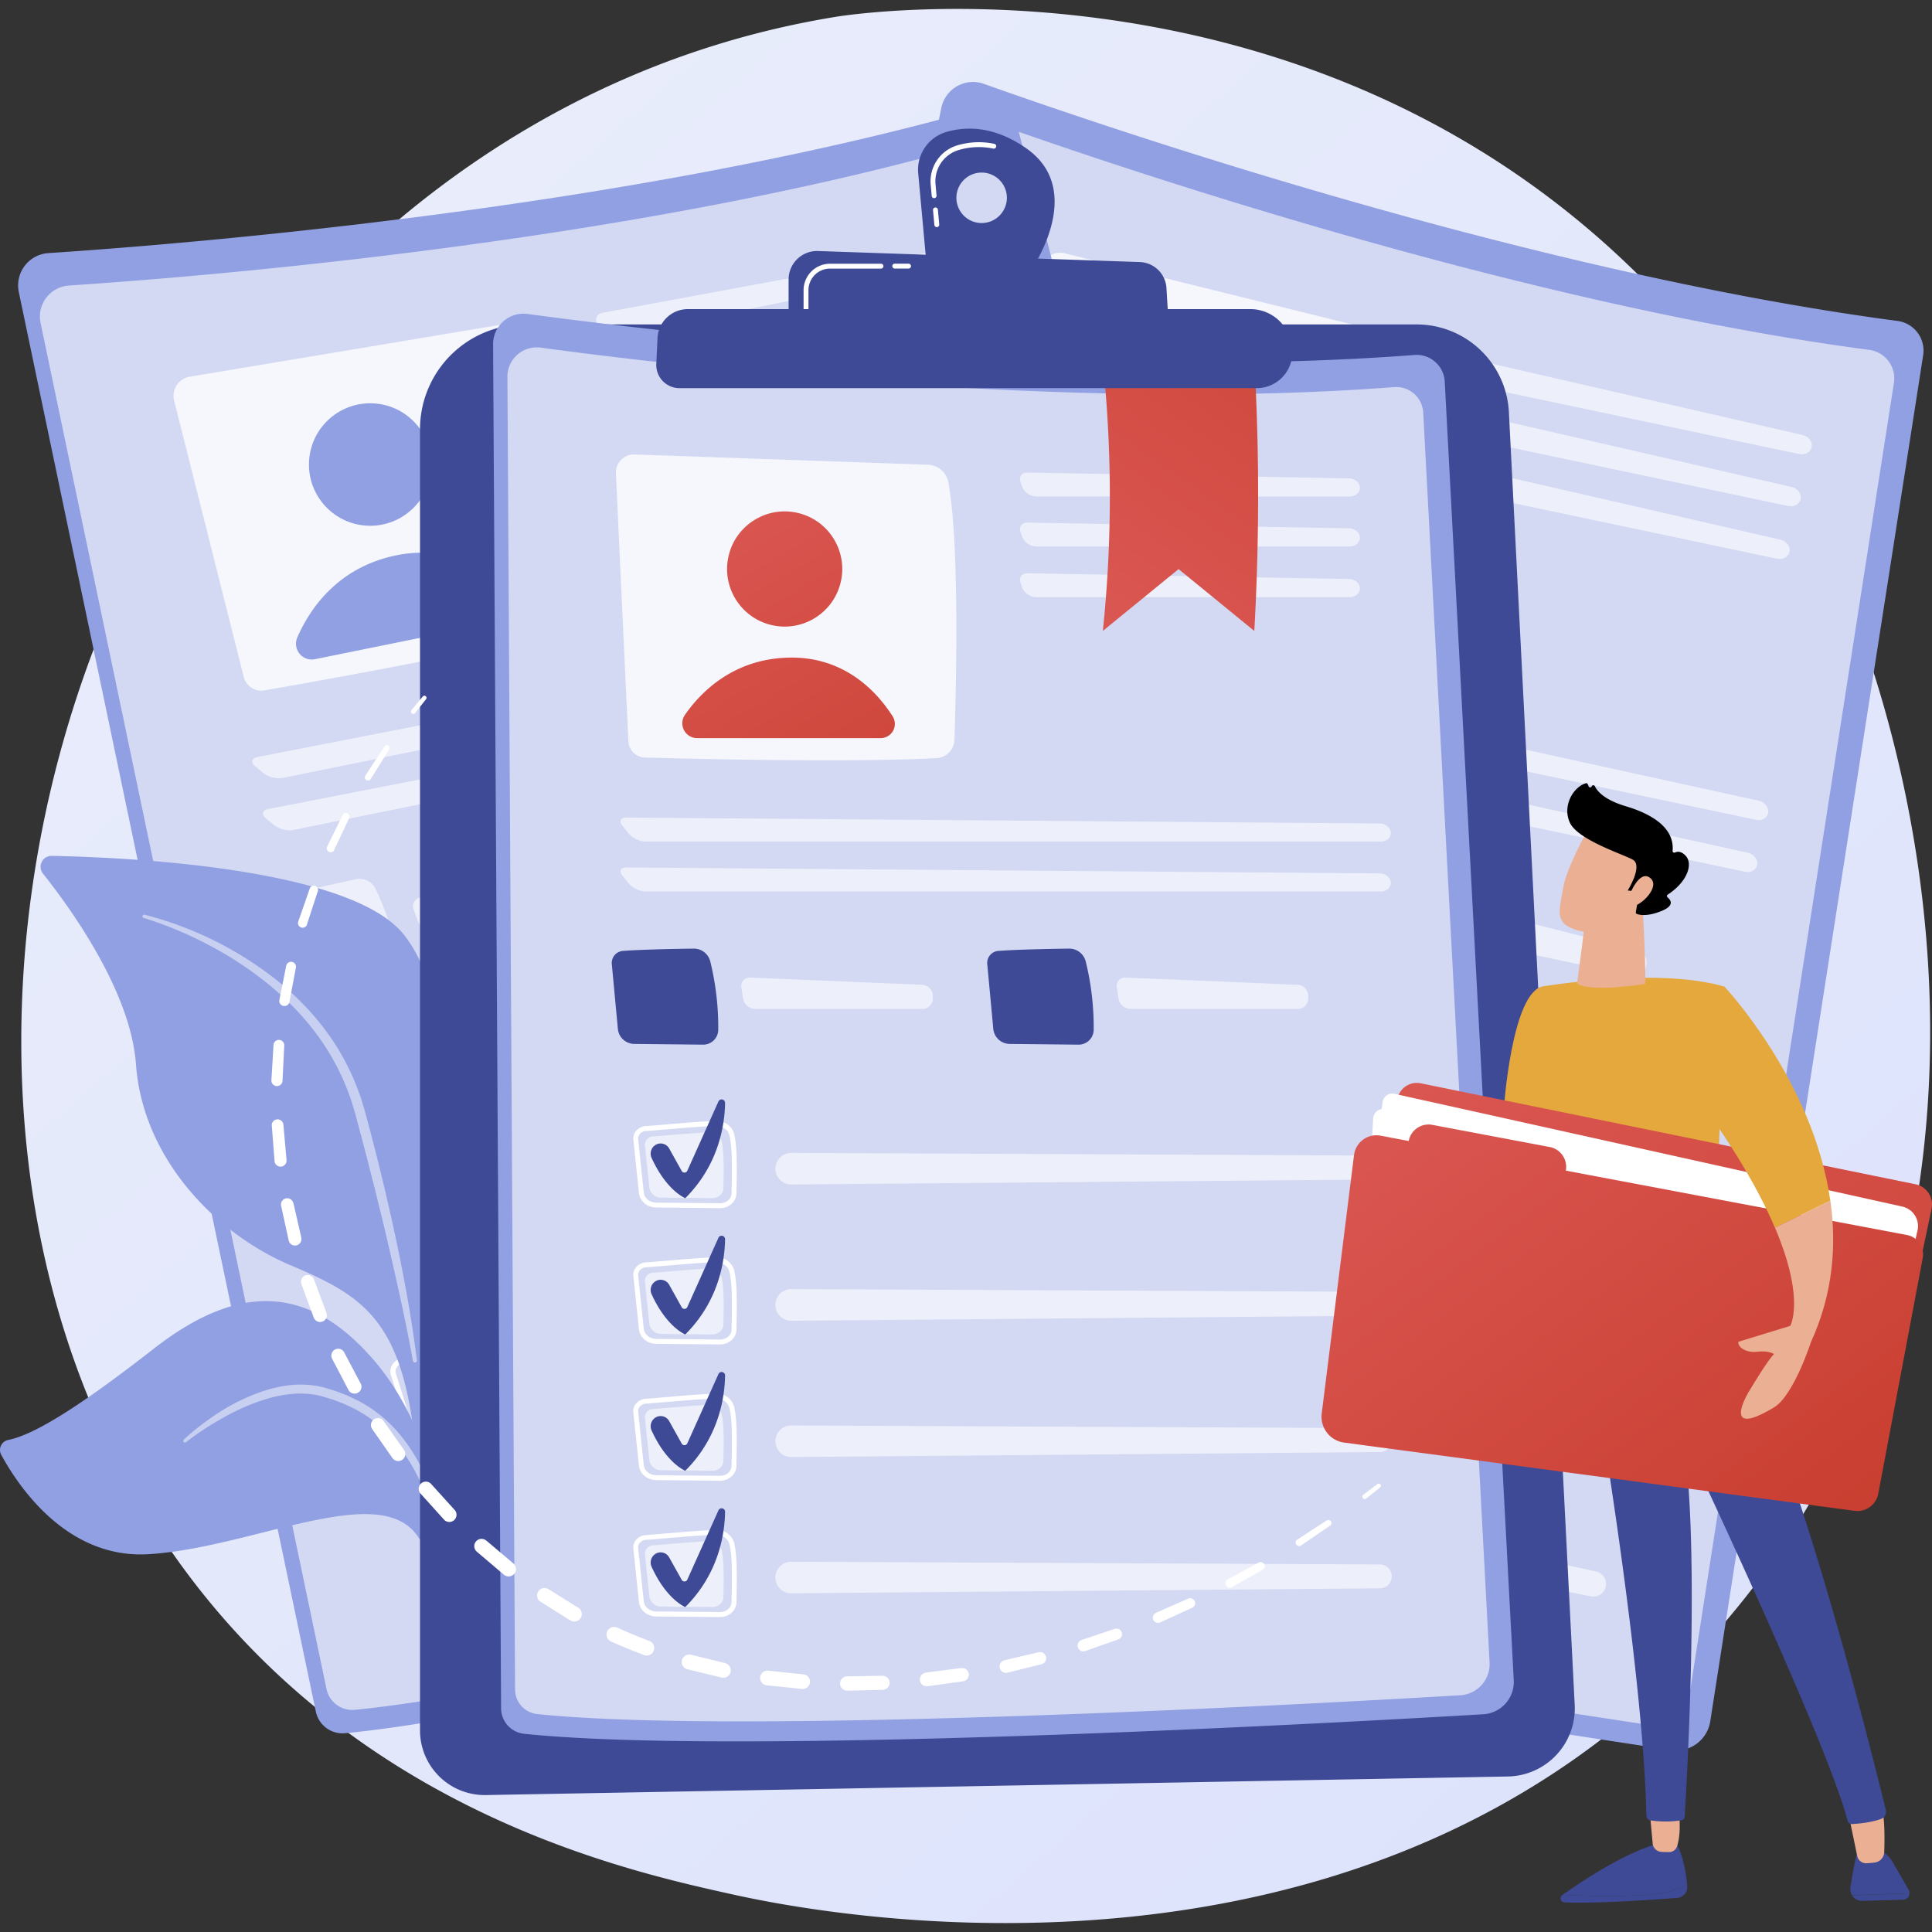 <?xml version="1.0" encoding="UTF-8"?>
<svg xmlns="http://www.w3.org/2000/svg" xmlns:xlink="http://www.w3.org/1999/xlink" viewBox="0 0 1000 1000">
  <rect x="0" y="0" width="1000" height="1000" fill="#333333" stroke="none"/>
  <defs>
    <style>.cls-1{fill:url(#linear-gradient);}.cls-2{fill:#91a0e2;}.cls-14,.cls-3,.cls-4,.cls-8{fill:#fff;}.cls-3,.cls-7{opacity:0.6;}.cls-4{opacity:0.78;}.cls-5{fill:url(#linear-gradient-2);}.cls-6{fill:url(#linear-gradient-3);}.cls-9{fill:url(#linear-gradient-4);}.cls-10{fill:url(#linear-gradient-5);}.cls-11{fill:url(#linear-gradient-6);}.cls-12{fill:url(#linear-gradient-7);}.cls-13{fill:url(#linear-gradient-8);}.cls-14{opacity:0.5;}.cls-15{fill:#3e4a95;}.cls-16{fill:url(#linear-gradient-9);}.cls-17{fill:url(#linear-gradient-10);}.cls-18{fill:url(#linear-gradient-11);}.cls-19{fill:url(#linear-gradient-12);}.cls-20{fill:url(#linear-gradient-13);}.cls-21{fill:url(#linear-gradient-14);}.cls-22{fill:url(#linear-gradient-15);}.cls-23{fill:url(#linear-gradient-16);}.cls-24{fill:url(#linear-gradient-17);}.cls-25{fill:url(#linear-gradient-18);}.cls-26{fill:url(#linear-gradient-19);}.cls-27{fill:url(#linear-gradient-20);}.cls-28{fill:url(#linear-gradient-21);}.cls-29{fill:url(#linear-gradient-22);}.cls-30{fill:url(#linear-gradient-23);}.cls-31{fill:url(#linear-gradient-24);}.cls-32{fill:#ebaf93;}.cls-33{fill:url(#linear-gradient-25);}.cls-34{fill:url(#linear-gradient-26);}.cls-35{fill:#e4a83c;}.cls-36{fill:url(#linear-gradient-27);}.cls-37{fill:url(#linear-gradient-28);}.cls-38{fill:url(#linear-gradient-29);}</style>
    <linearGradient id="linear-gradient" x1="1001.6" y1="1081.23" x2="104.84" y2="59.62" gradientUnits="userSpaceOnUse">
      <stop offset="0" stop-color="#dbe1fc"></stop>
      <stop offset="1" stop-color="#e9edfb"></stop>
    </linearGradient>
    <linearGradient id="linear-gradient-2" x1="1230.32" y1="-230.75" x2="991.17" y2="125.3" gradientTransform="translate(254.57 -938.76) rotate(80.72)" gradientUnits="userSpaceOnUse">
      <stop offset="0" stop-color="#faf453"></stop>
      <stop offset="1" stop-color="#3e4a95"></stop>
    </linearGradient>
    <linearGradient id="linear-gradient-3" x1="1271.16" y1="-203.31" x2="1032.01" y2="152.72" gradientTransform="matrix(0.98, 0.21, -0.21, 0.98, -583.9, 134.52)" xlink:href="#linear-gradient-2"></linearGradient>
    <linearGradient id="linear-gradient-4" x1="1224.1" y1="-2.46" x2="1045.41" y2="302.53" gradientTransform="matrix(0.98, 0.21, -0.21, 0.98, -583.9, 134.52)" gradientUnits="userSpaceOnUse">
      <stop offset="0" stop-color="#3e4a95"></stop>
      <stop offset="1" stop-color="#3e4a95"></stop>
    </linearGradient>
    <linearGradient id="linear-gradient-5" x1="1256.82" y1="16.71" x2="1078.12" y2="321.7" xlink:href="#linear-gradient-4"></linearGradient>
    <linearGradient id="linear-gradient-6" x1="1284.32" y1="91.89" x2="1049.2" y2="419.72" xlink:href="#linear-gradient-4"></linearGradient>
    <linearGradient id="linear-gradient-7" x1="1322.24" y1="55.04" x2="1143.55" y2="360.03" xlink:href="#linear-gradient-4"></linearGradient>
    <linearGradient id="linear-gradient-8" x1="-293.55" y1="687.34" x2="-472.24" y2="992.32" gradientTransform="translate(515.45 -292.74) rotate(-11.48)" xlink:href="#linear-gradient-4"></linearGradient>
    <linearGradient id="linear-gradient-9" x1="364.63" y1="222.28" x2="506.13" y2="468.5" gradientTransform="translate(599.48 -168.42) rotate(76.72)" gradientUnits="userSpaceOnUse">
      <stop offset="0" stop-color="#dd5a57"></stop>
      <stop offset="1" stop-color="#c83e2f"></stop>
    </linearGradient>
    <linearGradient id="linear-gradient-10" x1="331.57" y1="241.28" x2="473.08" y2="487.5" gradientTransform="matrix(1, 0, 0, 1, 0, 0)" xlink:href="#linear-gradient-9"></linearGradient>
    <linearGradient id="linear-gradient-11" x1="267.17" y1="454.43" x2="711.5" y2="809.62" gradientTransform="matrix(1, 0, 0, 1, 0, 0)" xlink:href="#linear-gradient-4"></linearGradient>
    <linearGradient id="linear-gradient-12" x1="342.93" y1="359.66" x2="787.27" y2="714.84" gradientTransform="matrix(1, 0, 0, 1, 0, 0)" xlink:href="#linear-gradient-4"></linearGradient>
    <linearGradient id="linear-gradient-13" x1="436.01" y1="456.09" x2="267.94" y2="742.96" gradientTransform="matrix(1, 0, 0, 1, 0, 0)" xlink:href="#linear-gradient-4"></linearGradient>
    <linearGradient id="linear-gradient-14" x1="466.78" y1="474.12" x2="298.71" y2="760.98" gradientTransform="matrix(1, 0, 0, 1, 0, 0)" xlink:href="#linear-gradient-4"></linearGradient>
    <linearGradient id="linear-gradient-15" x1="492.66" y1="544.83" x2="271.5" y2="853.18" gradientTransform="matrix(1, 0, 0, 1, 0, 0)" xlink:href="#linear-gradient-4"></linearGradient>
    <linearGradient id="linear-gradient-16" x1="528.32" y1="510.17" x2="360.25" y2="797.04" gradientTransform="matrix(1, 0, 0, 1, 0, 0)" xlink:href="#linear-gradient-4"></linearGradient>
    <linearGradient id="linear-gradient-17" x1="582.59" y1="7.79" x2="370.28" y2="287.07" gradientTransform="matrix(1, 0, 0, 1, 0, 0)" xlink:href="#linear-gradient-4"></linearGradient>
    <linearGradient id="linear-gradient-18" x1="605.88" y1="25.49" x2="393.57" y2="304.78" gradientTransform="matrix(1, 0, 0, 1, 0, 0)" xlink:href="#linear-gradient-4"></linearGradient>
    <linearGradient id="linear-gradient-19" x1="546.69" y1="349.52" x2="732.22" y2="84.65" gradientTransform="matrix(1, 0, 0, 1, 0, 0)" xlink:href="#linear-gradient-9"></linearGradient>
    <linearGradient id="linear-gradient-20" x1="579.12" y1="42.58" x2="432.53" y2="311.75" gradientTransform="matrix(1, 0, 0, 1, 0, 0)" xlink:href="#linear-gradient-4"></linearGradient>
    <linearGradient id="linear-gradient-21" x1="808.8" y1="967.78" x2="873.1" y2="967.78" gradientTransform="matrix(1, 0, 0, 1, 0, 0)" xlink:href="#linear-gradient-4"></linearGradient>
    <linearGradient id="linear-gradient-22" x1="807.8" y1="979.56" x2="873.31" y2="979.56" gradientTransform="matrix(1, 0, 0, 1, 0, 0)" xlink:href="#linear-gradient-4"></linearGradient>
    <linearGradient id="linear-gradient-23" x1="957.71" y1="967.95" x2="988.38" y2="967.95" gradientTransform="matrix(1, 0, 0, 1, 0, 0)" xlink:href="#linear-gradient-4"></linearGradient>
    <linearGradient id="linear-gradient-24" x1="958.61" y1="981.89" x2="988.38" y2="981.89" gradientTransform="matrix(1, 0, 0, 1, 0, 0)" xlink:href="#linear-gradient-4"></linearGradient>
    <linearGradient id="linear-gradient-25" x1="823.84" y1="819.8" x2="976.14" y2="819.8" gradientTransform="matrix(1, 0, 0, 1, 0, 0)" xlink:href="#linear-gradient-4"></linearGradient>
    <linearGradient id="linear-gradient-26" x1="-646.35" y1="690.48" x2="-714.24" y2="778.26" gradientTransform="matrix(-1, 0, 0, 1, 182.38, 0)" xlink:href="#linear-gradient-4"></linearGradient>
    <linearGradient id="linear-gradient-27" x1="3049.7" y1="2453.49" x2="2708.43" y2="2901.52" gradientTransform="translate(-2247.75 2995.14) rotate(-79.31)" xlink:href="#linear-gradient-9"></linearGradient>
    <linearGradient id="linear-gradient-28" x1="706.94" y1="514.1" x2="935.24" y2="819.75" gradientTransform="matrix(1, 0, 0, 1, 0, 0)" xlink:href="#linear-gradient-9"></linearGradient>
    <linearGradient id="linear-gradient-29" x1="706.95" y1="514.09" x2="935.25" y2="819.74" gradientTransform="matrix(1, 0, 0, 1, 0, 0)" xlink:href="#linear-gradient-9"></linearGradient>
  </defs>
  <g id="Table">
    <path class="cls-1" d="M878.57,855.48c-180.6,190.59-458,134.21-499,125.15C327.88,969.21,205,942.05,113.25,834.83-27.18,670.66-13,414.1,95.45,241.12,127,190.79,233.2,41.22,432.63,8.7c11.65-1.9,219.9-32.44,387.45,108.15a458.67,458.67,0,0,1,91,103.27C1010.24,375.17,1057.15,667,878.57,855.48Z"></path>
    <path class="cls-2" d="M487.23,55.83a16.76,16.76,0,0,1,22-12.44C573,66.1,792.67,141.13,982.11,166.11a15.49,15.49,0,0,1,13.32,17.74L885.22,891A17.84,17.84,0,0,1,865,905.85c-79.38-11.89-406.07-62-518.71-98.34a14.14,14.14,0,0,1-9.49-16.29Z"></path>
    <path class="cls-3" d="M491.26,75a16.13,16.13,0,0,1,21.22-12c61.3,21.85,272.72,94.05,455,118.09a14.92,14.92,0,0,1,12.81,17.08L874.26,878.65A17.15,17.15,0,0,1,854.76,893c-76.4-11.44-390.78-59.67-499.18-94.64a13.58,13.58,0,0,1-9.13-15.67Z"></path>
    <path class="cls-4" d="M551,131.1a10,10,0,0,0-12.23,8.07L515,284.85a9.37,9.37,0,0,0,7.05,10.63c26.56,6.38,109.39,26,156.92,33.42A10.47,10.47,0,0,0,690.8,321c6.6-26.86,25.16-105.2,25.93-139.42a11.81,11.81,0,0,0-9-11.71Z"></path>
    <circle class="cls-5" cx="618.75" cy="209.9" r="31.7" transform="translate(199.49 711.03) rotate(-68.82)"></circle>
    <path class="cls-6" d="M552.45,291l98.8,20.82a7.81,7.81,0,0,0,8.91-10.43c-5.62-14.91-19.11-37.9-49.71-43.44-29.48-5.34-50.53,8.43-61.9,19.09A8.17,8.17,0,0,0,552.45,291Z"></path>
    <g class="cls-7">
      <path class="cls-8" d="M931.21,235c3.09.65,6-1,6.5-3.68s-1.64-5.45-4.72-6.16L760.46,185.58c-3.09-.71-5.27,1.28-4.86,4.41l.34,2.53a8.72,8.72,0,0,0,6.37,6.89Z"></path>
    </g>
    <g class="cls-7">
      <path class="cls-8" d="M754.79,212.47c-3.08-.7-5.27,1.28-4.86,4.42l.34,2.53a8.71,8.71,0,0,0,6.37,6.88l168.9,35.6c3.09.65,6-1,6.5-3.69s-1.64-5.44-4.72-6.15Z"></path>
    </g>
    <g class="cls-7">
      <path class="cls-8" d="M749,239.76c-3.08-.71-5.27,1.28-4.86,4.41l.34,2.53a8.71,8.71,0,0,0,6.37,6.89l168.9,35.59c3.09.66,6-1,6.5-3.68s-1.64-5.45-4.72-6.15Z"></path>
    </g>
    <g class="cls-7">
      <path class="cls-8" d="M908.88,424.32c3.09.65,5.94-1,6.32-3.72s-1.82-5.46-4.91-6.14l-405-88.71c-3.08-.67-4.45,1.09-3,3.91l2.43,4.87a13.55,13.55,0,0,0,8.21,6.32Z"></path>
    </g>
    <g class="cls-7">
      <path class="cls-8" d="M499.58,352.65c-3.09-.68-4.46,1.08-3,3.91l2.43,4.86a13.53,13.53,0,0,0,8.21,6.33l396,83.46c3.09.66,5.94-1,6.32-3.72s-1.82-5.46-4.91-6.13Z"></path>
    </g>
    <path class="cls-3" d="M488.28,397.17c9.91,1.31,28.25,4.81,38.34,6.79a9.32,9.32,0,0,1,7.53,8.87,151.9,151.9,0,0,1-3.48,37.72,8.28,8.28,0,0,1-9.84,6.2l-37-8.22a9.1,9.1,0,0,1-7.07-9.93l4.09-35.6A6.63,6.63,0,0,1,488.28,397.17Z"></path>
    <g class="cls-7">
      <path class="cls-8" d="M553.88,426a4.58,4.58,0,0,0-5.91,4.32l-.36,6.17a6.93,6.93,0,0,0,5.29,6.93l90.12,19a5.69,5.69,0,0,0,6.75-4.45l.3-1.53a6.16,6.16,0,0,0-4.46-7.06Z"></path>
    </g>
    <path class="cls-3" d="M690.44,439.78c9.91,1.31,28.25,4.81,38.34,6.79a9.32,9.32,0,0,1,7.53,8.86,151.87,151.87,0,0,1-3.48,37.72,8.28,8.28,0,0,1-9.84,6.21l-37-8.22a9.11,9.11,0,0,1-7.07-9.94L683,445.61A6.63,6.63,0,0,1,690.44,439.78Z"></path>
    <g class="cls-7">
      <path class="cls-8" d="M756,468.57a4.58,4.58,0,0,0-5.91,4.32l-.36,6.18a6.92,6.92,0,0,0,5.29,6.92l90.12,19a5.7,5.7,0,0,0,6.75-4.46l.3-1.52a6.15,6.15,0,0,0-4.46-7.06Z"></path>
    </g>
    <path class="cls-8" d="M511.45,546.71l-.1,0-34.17-7.55c-4.88-1.07-8.21-5.29-7.74-9.8l3-29.37a6.38,6.38,0,0,1,2.47-4.38,7.62,7.62,0,0,1,5.78-1.48h0c2.93.41,7.06.92,11.44,1.46,9.22,1.13,20.69,2.55,27.05,3.81,4.61.94,7.94,4.49,8.18,8.73.39,7-2.4,19.42-5.54,32.65C520.84,545.05,516.18,547.71,511.45,546.71Zm-31.09-49.94a5,5,0,0,0-3.76.93,3.71,3.71,0,0,0-1.44,2.55l-3.05,29.36c-.33,3.16,2.1,6.13,5.65,6.91l34.17,7.55H512c3.32.7,6.56-1.06,7.25-4,3.09-13,5.84-25.26,5.46-31.87-.16-3-2.67-5.53-6-6.25-6.26-1.23-17.68-2.64-26.86-3.78-4.39-.54-8.53-1.05-11.48-1.46Z"></path>
    <path class="cls-3" d="M483.42,500.51c7.29,1,23.26,2.73,30.7,4.2a6.78,6.78,0,0,1,5.67,6c.31,5.6-2.1,16.1-4.4,25.79-.69,2.9-3.86,4.66-7.12,3.94l-27.31-6c-3.36-.74-5.67-3.63-5.35-6.68L478,504.24A4.55,4.55,0,0,1,483.42,500.51Z"></path>
    <g class="cls-7">
      <path class="cls-8" d="M545.54,534a8.69,8.69,0,0,0,7,8.08l317.39,64.07a6.57,6.57,0,0,0,2.69-12.86L556.05,525A8.7,8.7,0,0,0,545.54,534Z"></path>
    </g>
    <path class="cls-9" d="M483.92,505.32h0a5.38,5.38,0,0,1,6.84,3.5l4.2,13.53a1.73,1.73,0,0,0,3,.51l24.61-33.77a1.91,1.91,0,0,1,3.41,1.56c-2.58,11.38-10.17,32.42-32.23,46.73,0,0-9.22-6-13.56-25.49A5.63,5.63,0,0,1,483.92,505.32Z"></path>
    <path class="cls-8" d="M496,620.1l-.09,0-34.18-7.55c-4.88-1.08-8.21-5.29-7.74-9.81l3-29.36a6.33,6.33,0,0,1,2.46-4.38,7.68,7.68,0,0,1,5.78-1.49h0c2.93.42,7.07.93,11.44,1.47,9.22,1.13,20.7,2.55,27.06,3.81l.13,0a9.76,9.76,0,0,1,8,8.7c.39,7-2.39,19.43-5.54,32.65C505.37,618.44,500.71,621.1,496,620.1Zm-31.09-49.94a4.92,4.92,0,0,0-3.75.93,3.72,3.72,0,0,0-1.45,2.55L456.64,603c-.32,3.15,2.11,6.12,5.65,6.91l34.18,7.54.07,0c3.31.7,6.55-1.06,7.24-4,3.09-13,5.84-25.26,5.47-31.88-.17-3-2.7-5.59-6-6.24-6.26-1.24-17.68-2.64-26.85-3.78-4.39-.54-8.54-1-11.49-1.46Z"></path>
    <path class="cls-3" d="M468,573.9c7.3,1,23.27,2.73,30.7,4.2a6.77,6.77,0,0,1,5.67,6c.31,5.59-2.1,16.1-4.4,25.78-.69,2.9-3.86,4.67-7.12,3.95l-27.31-6c-3.35-.74-5.66-3.63-5.35-6.68l2.43-23.47A4.54,4.54,0,0,1,468,573.9Z"></path>
    <g class="cls-7">
      <path class="cls-8" d="M530.08,607.36a8.68,8.68,0,0,0,7,8.08l317.39,64.07a6.57,6.57,0,0,0,2.68-12.86L540.59,598.43A8.69,8.69,0,0,0,530.08,607.36Z"></path>
    </g>
    <path class="cls-10" d="M468.46,578.71h0a5.36,5.36,0,0,1,6.83,3.5l4.2,13.53a1.73,1.73,0,0,0,3,.51l24.62-33.77a1.91,1.91,0,0,1,3.4,1.56c-2.57,11.37-10.17,32.42-32.22,46.73,0,0-9.22-6-13.57-25.49A5.63,5.63,0,0,1,468.46,578.71Z"></path>
    <path class="cls-8" d="M480.51,693.49l-.09,0-34.17-7.55c-4.89-1.08-8.21-5.29-7.75-9.81l3.05-29.36a6.41,6.41,0,0,1,2.46-4.39,7.73,7.73,0,0,1,5.79-1.48h0c2.92.41,7.06.92,11.44,1.46,9.22,1.14,20.69,2.56,27.05,3.82l.14,0a9.75,9.75,0,0,1,8,8.7c.4,7-2.39,19.42-5.53,32.65C489.91,691.83,485.25,694.48,480.51,693.49Zm-31.09-50a5,5,0,0,0-3.75.94,3.7,3.7,0,0,0-1.45,2.55l-3,29.36c-.33,3.16,2.1,6.13,5.65,6.91L481,690.84l.07,0c3.32.7,6.56-1.06,7.24-4,3.1-13,5.84-25.27,5.47-31.88a7.17,7.17,0,0,0-6-6.24c-6.27-1.24-17.69-2.65-26.86-3.78-4.39-.54-8.54-1-11.49-1.47Z"></path>
    <path class="cls-3" d="M452.48,647.29c7.3,1,23.27,2.73,30.7,4.2a6.77,6.77,0,0,1,5.67,6c.32,5.59-2.1,16.1-4.4,25.78-.68,2.9-3.85,4.67-7.12,4l-27.3-6c-3.36-.75-5.67-3.63-5.36-6.68L447.11,651A4.53,4.53,0,0,1,452.48,647.29Z"></path>
    <g class="cls-7">
      <path class="cls-8" d="M514.61,680.75a8.69,8.69,0,0,0,7,8.08L839,752.9A6.57,6.57,0,0,0,841.64,740L525.12,671.82A8.68,8.68,0,0,0,514.61,680.75Z"></path>
    </g>
    <path class="cls-11" d="M453,652.1h0a5.36,5.36,0,0,1,6.83,3.5L464,669.13a1.72,1.72,0,0,0,3,.5l24.61-33.76a1.91,1.91,0,0,1,3.4,1.56c-2.57,11.37-10.17,32.42-32.22,46.73,0,0-9.22-6-13.57-25.49A5.63,5.63,0,0,1,453,652.1Z"></path>
    <path class="cls-8" d="M465.05,766.88l-.1,0-34.17-7.55c-4.88-1.08-8.21-5.29-7.74-9.81l3-29.36a6.4,6.4,0,0,1,2.47-4.39,7.7,7.7,0,0,1,5.78-1.48h0c2.93.41,7.06.92,11.44,1.46,9.22,1.14,20.69,2.56,27.05,3.81l.14,0a9.77,9.77,0,0,1,8,8.7c.39,7-2.4,19.42-5.54,32.65C474.44,765.22,469.78,767.87,465.05,766.88Zm-31.09-50a5,5,0,0,0-3.76.94,3.74,3.74,0,0,0-1.45,2.55l-3,29.36c-.33,3.15,2.1,6.12,5.65,6.91l34.17,7.54.07,0c3.32.7,6.56-1.06,7.25-4,3.09-13,5.84-25.27,5.46-31.88a7.15,7.15,0,0,0-6-6.24c-6.26-1.24-17.68-2.65-26.86-3.78-4.39-.54-8.54-1-11.48-1.47Z"></path>
    <path class="cls-3" d="M437,720.68c7.3,1,23.27,2.73,30.71,4.2a6.76,6.76,0,0,1,5.66,6c.32,5.59-2.09,16.1-4.39,25.78-.69,2.9-3.86,4.67-7.12,3.94l-27.31-6c-3.36-.74-5.67-3.62-5.35-6.67l2.43-23.47A4.53,4.53,0,0,1,437,720.68Z"></path>
    <g class="cls-7">
      <path class="cls-8" d="M499.14,754.14h0a8.7,8.7,0,0,0,7,8.08l317.39,64.07a6.57,6.57,0,0,0,2.68-12.86L509.65,745.21A8.69,8.69,0,0,0,499.14,754.14Z"></path>
    </g>
    <path class="cls-12" d="M437.52,725.49h0a5.37,5.37,0,0,1,6.84,3.5l4.2,13.53a1.72,1.72,0,0,0,3,.5l24.61-33.76a1.91,1.91,0,0,1,3.41,1.56c-2.58,11.37-10.17,32.42-32.23,46.73,0,0-9.22-6-13.56-25.49A5.63,5.63,0,0,1,437.52,725.49Z"></path>
    <path class="cls-2" d="M9.74,151.21A16.77,16.77,0,0,1,25.05,131c67.48-4.43,298.9-22.76,482.7-75A15.49,15.49,0,0,1,527,67L706.48,759.8a17.84,17.84,0,0,1-12.69,21.72c-77.58,20.59-397.33,104.24-515.14,115.59a14.12,14.12,0,0,1-15.17-11.19Z"></path>
    <path class="cls-3" d="M21,167.18a16.13,16.13,0,0,1,14.73-19.4c64.94-4.27,287.65-21.9,464.53-72.19a14.91,14.91,0,0,1,18.54,10.59L691.55,752.86a17.18,17.18,0,0,1-12.21,20.9C604.67,793.58,297,874.08,183.59,885A13.59,13.59,0,0,1,169,874.23Z"></path>
    <path class="cls-4" d="M90.1,207.26l36.06,143.13a9.38,9.38,0,0,0,10.7,6.95c26.91-4.68,110.71-19.58,157.29-31.6a10.46,10.46,0,0,0,7.7-11.89c-4.6-27.28-18.66-106.54-31.53-138.26a11.82,11.82,0,0,0-12.9-7.19L98.13,195A10,10,0,0,0,90.1,207.26Z"></path>
    <circle class="cls-2" cx="191.61" cy="240.44" r="31.7" transform="translate(-61.3 415.25) rotate(-86.1)"></circle>
    <path class="cls-2" d="M163,341.21l99-20.1a7.81,7.81,0,0,0,4-13.11c-11.07-11.45-32.58-27.2-62.86-20.14-29.19,6.8-43,27.79-49.25,42.08A8.17,8.17,0,0,0,163,341.21Z"></path>
    <g class="cls-7">
      <path class="cls-8" d="M488.37,139.47c3.1-.63,5.13-3.31,4.51-6s-3.67-4.35-6.78-3.78L312,161.87c-3.11.57-4.33,3.26-2.71,6l1.31,2.18a8.72,8.72,0,0,0,8.59,3.79Z"></path>
    </g>
    <g class="cls-7">
      <path class="cls-8" d="M317.5,188.8c-3.11.58-4.33,3.27-2.7,6l1.3,2.19a8.74,8.74,0,0,0,8.59,3.79L493.84,166.4c3.1-.62,5.13-3.31,4.51-6s-3.67-4.35-6.78-3.77Z"></path>
    </g>
    <g class="cls-7">
      <path class="cls-8" d="M323.05,216.13c-3.11.58-4.33,3.27-2.7,6l1.3,2.19a8.74,8.74,0,0,0,8.59,3.79l169.15-34.36c3.1-.63,5.13-3.31,4.51-6s-3.67-4.35-6.78-3.78Z"></path>
    </g>
    <g class="cls-7">
      <path class="cls-8" d="M543,322.1c3.09-.63,5-3.3,4.33-5.93s-3.85-4.28-7-3.68l-407,79.33c-3.11.6-3.67,2.76-1.24,4.79l4.16,3.5a13.56,13.56,0,0,0,10,2.55Z"></path>
    </g>
    <g class="cls-7">
      <path class="cls-8" d="M138.88,418.75c-3.11.61-3.66,2.77-1.24,4.8l4.17,3.49a13.5,13.5,0,0,0,10,2.55L548.48,349c3.1-.63,5-3.3,4.33-5.93s-3.85-4.29-6.95-3.68Z"></path>
    </g>
    <path class="cls-3" d="M146.18,464.1c9.61-2.73,27.84-6.8,37.88-9a9.3,9.3,0,0,1,10.43,5.15,152.06,152.06,0,0,1,11.78,36,8.28,8.28,0,0,1-6.57,9.6L162.46,513A9.12,9.12,0,0,1,152,506.71l-10.37-34.3A6.64,6.64,0,0,1,146.18,464.1Z"></path>
    <g class="cls-7">
      <path class="cls-8" d="M217.82,464.5a4.58,4.58,0,0,0-3.71,6.31l2.12,5.81a6.9,6.9,0,0,0,7.6,4.26l90.26-18.34a5.67,5.67,0,0,0,4.42-6.76l-.33-1.52a6.15,6.15,0,0,0-6.89-4.71Z"></path>
    </g>
    <path class="cls-3" d="M348.64,423c9.62-2.74,27.85-6.8,37.89-9A9.34,9.34,0,0,1,397,419.14a151.76,151.76,0,0,1,11.77,36,8.25,8.25,0,0,1-6.56,9.59l-37.25,7.15a9.1,9.1,0,0,1-10.43-6.31l-10.37-34.29A6.64,6.64,0,0,1,348.64,423Z"></path>
    <g class="cls-7">
      <path class="cls-8" d="M420.29,423.37a4.58,4.58,0,0,0-3.71,6.32l2.12,5.81a6.9,6.9,0,0,0,7.6,4.25l90.26-18.33a5.67,5.67,0,0,0,4.42-6.76l-.33-1.52a6.16,6.16,0,0,0-6.89-4.72Z"></path>
    </g>
    <path class="cls-8" d="M226.79,592.16l-.1,0-34.36,6.64c-4.91.95-9.63-1.6-11-5.93l-8.86-28.16a6.36,6.36,0,0,1,.53-5,7.69,7.69,0,0,1,4.72-3.66h0c2.85-.78,6.85-2,11.08-3.2,8.91-2.61,20-5.87,26.34-7.24,4.6-1,9.07,1,11,4.77,3.13,6.24,5.51,18.78,7.87,32.17C234.75,586.92,231.53,591.2,226.79,592.16Zm-48.36-33.5a5,5,0,0,0-3.07,2.35,3.69,3.69,0,0,0-.32,2.91l8.86,28.16c.95,3,4.36,4.79,7.93,4.1l34.36-6.64h.06c3.33-.67,5.6-3.57,5.09-6.5-2.33-13.18-4.67-25.51-7.64-31.43-1.32-2.65-4.64-4-8-3.34-6.24,1.35-17.28,4.59-26.15,7.19-4.25,1.25-8.26,2.42-11.13,3.21Z"></path>
    <path class="cls-3" d="M182.72,560.88c7.11-2,22.44-6.72,29.85-8.32a6.77,6.77,0,0,1,7.58,3.24c2.51,5,4.46,15.61,6.19,25.41.52,2.93-1.69,5.81-5,6.44L193.92,593c-3.38.66-6.65-1.07-7.57-4l-7.08-22.51A4.55,4.55,0,0,1,182.72,560.88Z"></path>
    <g class="cls-7">
      <path class="cls-8" d="M253,566.94a8.7,8.7,0,0,0,9.59,4.66l316.76-67.16a6.57,6.57,0,0,0-2.65-12.87l-317.6,63A8.69,8.69,0,0,0,253,566.94Z"></path>
    </g>
    <path class="cls-8" d="M241.72,665.66l-.1,0-34.36,6.64c-4.91.95-9.64-1.6-11-5.93l-8.86-28.16a6.36,6.36,0,0,1,.53-5,7.63,7.63,0,0,1,4.72-3.66h0c2.85-.78,6.84-2,11.08-3.2,8.91-2.61,20-5.87,26.34-7.24l.14,0A9.76,9.76,0,0,1,241,623.9c3.12,6.24,5.51,18.78,7.87,32.17C249.68,660.42,246.46,664.7,241.72,665.66Zm-48.36-33.5a5,5,0,0,0-3.07,2.35,3.69,3.69,0,0,0-.32,2.91l8.86,28.16c.95,3,4.36,4.79,7.92,4.1l34.36-6.63.07,0c3.33-.67,5.6-3.57,5.09-6.5-2.33-13.18-4.67-25.51-7.64-31.43-1.33-2.65-4.7-4.06-8-3.34-6.24,1.35-17.28,4.59-26.16,7.19-4.24,1.25-8.25,2.42-11.12,3.21Z"></path>
    <path class="cls-3" d="M197.65,634.38c7.11-2,22.44-6.72,29.85-8.32a6.78,6.78,0,0,1,7.58,3.24c2.51,5,4.46,15.61,6.19,25.41.52,2.93-1.69,5.81-5,6.44l-27.46,5.3c-3.37.66-6.64-1.07-7.56-4l-7.08-22.51A4.55,4.55,0,0,1,197.65,634.38Z"></path>
    <g class="cls-7">
      <path class="cls-8" d="M268,640.44a8.7,8.7,0,0,0,9.59,4.66L594.3,578a6.57,6.57,0,0,0-2.64-12.88l-317.6,63A8.69,8.69,0,0,0,268,640.44Z"></path>
    </g>
    <path class="cls-8" d="M256.65,739.16l-.1,0-34.36,6.64c-4.91.95-9.64-1.6-11-5.93l-8.86-28.16a6.4,6.4,0,0,1,.52-5,7.69,7.69,0,0,1,4.72-3.66h0c2.85-.78,6.85-2,11.09-3.2,8.91-2.61,20-5.87,26.34-7.24l.14,0A9.74,9.74,0,0,1,256,697.4c3.13,6.24,5.52,18.78,7.88,32.17C264.61,733.92,261.39,738.2,256.65,739.16Zm-48.36-33.5a5,5,0,0,0-3.08,2.35,3.73,3.73,0,0,0-.31,2.91l8.85,28.16c1,3,4.36,4.79,7.93,4.1L256,736.55l.07,0c3.32-.67,5.6-3.57,5.08-6.49-2.32-13.19-4.66-25.52-7.63-31.44-1.33-2.65-4.7-4.07-8-3.34-6.24,1.35-17.28,4.59-26.15,7.19-4.24,1.25-8.25,2.42-11.12,3.21Z"></path>
    <path class="cls-3" d="M212.58,707.88c7.11-2,22.44-6.72,29.85-8.32A6.78,6.78,0,0,1,250,702.8c2.5,5,4.46,15.61,6.19,25.41.52,2.93-1.69,5.81-5,6.44L223.77,740c-3.37.65-6.64-1.08-7.56-4l-7.08-22.51A4.55,4.55,0,0,1,212.58,707.88Z"></path>
    <g class="cls-7">
      <path class="cls-8" d="M282.89,713.94a8.69,8.69,0,0,0,9.59,4.66l316.75-67.15a6.57,6.57,0,0,0-2.64-12.88l-317.6,63A8.69,8.69,0,0,0,282.89,713.94Z"></path>
    </g>
    <path class="cls-8" d="M271.57,812.67h-.09l-34.36,6.64c-4.91.95-9.64-1.6-11-5.93l-8.86-28.16a6.4,6.4,0,0,1,.52-5,7.69,7.69,0,0,1,4.72-3.66h0c2.85-.78,6.85-2,11.08-3.2,8.92-2.61,20-5.87,26.35-7.23l.13,0a9.76,9.76,0,0,1,10.83,4.79c3.13,6.24,5.51,18.78,7.88,32.17C279.54,807.42,276.32,811.7,271.57,812.67Zm-48.35-33.51a5,5,0,0,0-3.08,2.35,3.73,3.73,0,0,0-.32,2.91l8.86,28.16c.95,3,4.36,4.79,7.93,4.1L271,810.05l.07,0c3.32-.67,5.6-3.57,5.08-6.49-2.33-13.19-4.66-25.51-7.63-31.44a7.16,7.16,0,0,0-8-3.34c-6.24,1.35-17.28,4.59-26.15,7.19-4.24,1.25-8.25,2.42-11.12,3.21Z"></path>
    <path class="cls-3" d="M227.51,781.38c7.1-2,22.44-6.72,29.85-8.32a6.76,6.76,0,0,1,7.57,3.24c2.51,5,4.47,15.61,6.2,25.41.52,2.93-1.69,5.81-5,6.44l-27.46,5.31c-3.38.65-6.64-1.08-7.56-4l-7.08-22.51A4.55,4.55,0,0,1,227.51,781.38Z"></path>
    <g class="cls-7">
      <path class="cls-8" d="M297.81,787.44h0a8.69,8.69,0,0,0,9.6,4.66L624.16,725a6.57,6.57,0,0,0-2.64-12.88l-317.6,63A8.7,8.7,0,0,0,297.81,787.44Z"></path>
    </g>
    <path class="cls-13" d="M229.89,785.6h0a5.37,5.37,0,0,1,7.66.5l9.22,10.75a1.73,1.73,0,0,0,3-.74L259,755.35a1.91,1.91,0,0,1,3.74.08c2.15,11.46,3.53,33.79-11,55.68,0,0-10.86-1.87-22.57-18A5.63,5.63,0,0,1,229.89,785.6Z"></path>
    <path class="cls-2" d="M215.18,750.57c3.15,33,10.53,76.65,19.41,114.25h5.57c-11.48-45.38-22-107.52-18.93-179.16,3.14-72.23,20.83-159.94-12.16-201.84C181.61,449,65.1,443.74,26.79,443a5.65,5.65,0,0,0-4.55,9.17c14.69,18.48,45.45,61.28,48.13,98.65,3.53,49.27,41.82,87.93,79.86,104S208.76,683.19,215.18,750.57Z"></path>
    <path class="cls-14" d="M74.69,473.42a183.57,183.57,0,0,1,65.36,31.46,143.81,143.81,0,0,1,26.26,25.57,124.27,124.27,0,0,1,18.3,31.9l1.63,4.32c.53,1.44.93,2.93,1.4,4.4s.93,2.95,1.31,4.41l1.17,4.38c1.56,5.83,3.1,11.67,4.58,17.53q4.45,17.57,8.36,35.27c5.21,23.6,9.7,47.35,12.73,71.37a1.05,1.05,0,0,1-2.08.32v0q-3.22-17.75-7.13-35.4t-8.06-35.21l-4.29-17.55-4.48-17.5q-2.24-8.74-4.62-17.46L184,576.84c-.39-1.45-.86-2.83-1.28-4.25s-.82-2.84-1.33-4.22l-1.54-4.15a123.13,123.13,0,0,0-17.34-30.78,136.28,136.28,0,0,0-11.74-13.34l-1.56-1.58L147.54,517c-1.09-1-2.15-2.06-3.26-3-2.25-1.94-4.47-3.92-6.82-5.75a184.51,184.51,0,0,0-30-19.41,192.1,192.1,0,0,0-33.14-13.73h-.05a.85.85,0,0,1,.45-1.63Z"></path>
    <path class="cls-2" d="M216.28,795.28c19.93,29.25,17.37,45.62,18,59.49.11,2.46.24,5.94.53,10.05h5.44a119.29,119.29,0,0,1-2.18-16.92c-1.94-38.29-10.58-103.64-43.6-142.74S125.27,662.5,79.71,698c-38,29.62-61.66,44.57-75.55,47.34A5.26,5.26,0,0,0,.64,753c8.91,16.4,34.1,54.09,76.39,51.44C131,801.09,196.35,766,216.28,795.28Z"></path>
    <path class="cls-14" d="M95.14,745.13a109.84,109.84,0,0,1,9.41-7.87c3.26-2.46,6.62-4.81,10.12-7A101.42,101.42,0,0,1,137,719.8a70.21,70.21,0,0,1,12.22-2.75,52.22,52.22,0,0,1,12.68,0c1.05.17,2.12.27,3.16.51s2.11.44,3.12.73l5.94,1.84,5.82,2.26,5.64,2.71a71.25,71.25,0,0,1,19.65,15.36,88.33,88.33,0,0,1,13.6,20.69l1.36,2.78c.46.92.8,1.89,1.21,2.83.76,1.9,1.59,3.78,2.31,5.7l2,5.81c.71,1.92,1.16,3.91,1.73,5.87A213.07,213.07,0,0,1,232.61,808a.82.82,0,0,1-1.6.33v0c-1.9-7.84-3.73-15.71-6.34-23.31-1.18-3.84-2.69-7.56-4.08-11.31-.76-1.85-1.62-3.65-2.41-5.48-.43-.91-.78-1.84-1.26-2.72l-1.39-2.64A89.8,89.8,0,0,0,202,743.34a69.07,69.07,0,0,0-18.61-14.2l-5.32-2.52-5.51-2.11-5.66-1.72c-.94-.27-1.86-.44-2.79-.67s-1.89-.31-2.83-.48a48,48,0,0,0-11.55,0A65.22,65.22,0,0,0,138.28,724a110,110,0,0,0-21.88,9.32c-3.5,1.94-7,4-10.32,6.17s-6.65,4.52-9.81,7h0a.84.84,0,0,1-1.19-.15A.86.86,0,0,1,95.14,745.13Z"></path>
    <path class="cls-15" d="M217.4,222.21a54.28,54.28,0,0,1,54.28-54.28H733.25A47.82,47.82,0,0,1,781,213.32l34.07,669.19a35.28,35.28,0,0,1-34.58,37l-529,9.61A33.47,33.47,0,0,1,217.4,895.7Z"></path>
    <path class="cls-2" d="M255.22,178.23A15.77,15.77,0,0,1,273.1,162.5c63,8.55,279.78,35,459,21.23a14.58,14.58,0,0,1,15.69,13.75l35.73,672.17a16.78,16.78,0,0,1-15.76,17.65C692.38,891.76,382,909,271.26,897.4a13.28,13.28,0,0,1-11.89-13.15Z"></path>
    <path class="cls-3" d="M262.64,195.07a15.17,15.17,0,0,1,17.21-15.13c60.66,8.23,269.25,33.67,441.7,20.43a14,14,0,0,1,15.11,13.23L771,860.46a16.14,16.14,0,0,1-15.17,17c-72.53,4.29-371.24,20.89-477.79,9.73a12.79,12.79,0,0,1-11.44-12.66Z"></path>
    <path class="cls-4" d="M318.79,245l6.45,138.68a8.81,8.81,0,0,0,8.55,8.41c25.69.72,105.72,2.67,150.91.32a9.84,9.84,0,0,0,9.32-9.52c.86-26,2.75-101.71-3.18-133.35a11.11,11.11,0,0,0-10.55-9l-151.8-5.31A9.38,9.38,0,0,0,318.79,245Z"></path>
    <circle class="cls-16" cx="406.15" cy="294.53" r="29.81" transform="translate(26.19 622.14) rotate(-76.72)"></circle>
    <path class="cls-17" d="M360.87,382.05h95A7.35,7.35,0,0,0,462,370.72c-8.07-12.63-24.95-31.17-54.18-30.33-28.17.8-44.87,17.55-53.27,29.57A7.68,7.68,0,0,0,360.87,382.05Z"></path>
    <g class="cls-7">
      <path class="cls-8" d="M698.6,257c3,0,5.34-2.1,5.27-4.65s-2.57-4.7-5.54-4.75l-166.47-3c-3-.05-4.6,2.2-3.61,5l.79,2.26a8.21,8.21,0,0,0,7.21,5.1Z"></path>
    </g>
    <g class="cls-7">
      <path class="cls-8" d="M531.86,270.5c-3-.05-4.6,2.2-3.61,5l.79,2.26a8.2,8.2,0,0,0,7.21,5.1H698.6c3,0,5.34-2.09,5.27-4.65s-2.57-4.7-5.54-4.75Z"></path>
    </g>
    <g class="cls-7">
      <path class="cls-8" d="M531.86,296.73c-3-.05-4.6,2.2-3.61,5L529,304a8.21,8.21,0,0,0,7.21,5.1H698.6c3,0,5.34-2.09,5.27-4.65s-2.57-4.7-5.54-4.75Z"></path>
    </g>
    <g class="cls-7">
      <path class="cls-8" d="M714.77,435.59c3,0,5.27-2.09,5.1-4.65s-2.74-4.67-5.72-4.7l-390-3.07c-3,0-3.89,1.86-2,4.19l3.19,4a12.71,12.71,0,0,0,8.77,4.23Z"></path>
    </g>
    <g class="cls-7">
      <path class="cls-8" d="M324.16,449c-3,0-3.89,1.86-2,4.19l3.19,4a12.71,12.71,0,0,0,8.77,4.23H714.77c3,0,5.27-2.09,5.1-4.65s-2.74-4.67-5.72-4.69Z"></path>
    </g>
    <path class="cls-18" d="M322.4,492.19c9.37-.72,26.93-1.05,36.6-1.19a8.76,8.76,0,0,1,8.65,6.7,142.81,142.81,0,0,1,4.11,35.39,7.77,7.77,0,0,1-7.85,7.62l-35.67-.38a8.58,8.58,0,0,1-8.43-7.77L316.67,499A6.25,6.25,0,0,1,322.4,492.19Z"></path>
    <g class="cls-7">
      <path class="cls-8" d="M388.36,506a4.3,4.3,0,0,0-4.6,5.12l.87,5.75a6.49,6.49,0,0,0,6.21,5.35h86.63a5.34,5.34,0,0,0,5.34-5.41l0-1.46a5.79,5.79,0,0,0-5.47-5.63Z"></path>
    </g>
    <path class="cls-19" d="M516.72,492.19c9.38-.72,26.94-1.05,36.61-1.19a8.77,8.77,0,0,1,8.65,6.7,142.81,142.81,0,0,1,4.11,35.39,7.78,7.78,0,0,1-7.85,7.62l-35.67-.38a8.58,8.58,0,0,1-8.44-7.77L511,499A6.24,6.24,0,0,1,516.72,492.19Z"></path>
    <g class="cls-7">
      <path class="cls-8" d="M582.69,506a4.3,4.3,0,0,0-4.6,5.12l.86,5.75a6.5,6.5,0,0,0,6.21,5.35H671.8a5.35,5.35,0,0,0,5.34-5.41l0-1.46a5.79,5.79,0,0,0-5.47-5.63Z"></path>
    </g>
    <path class="cls-8" d="M372.73,625.33h-.09L339.72,625c-4.7,0-8.58-3.28-9-7.53l-2.89-27.61a6,6,0,0,1,1.42-4.52,7.22,7.22,0,0,1,5-2.48h0c2.77-.19,6.68-.52,10.81-.87,8.71-.75,19.54-1.67,25.64-1.74,4.42,0,8.18,2.59,9.22,6.44,1.71,6.34,1.56,18.34,1.24,31.13C381.05,622,377.28,625.33,372.73,625.33Zm-38.31-39.94a4.69,4.69,0,0,0-3.27,1.59,3.48,3.48,0,0,0-.84,2.62l2.9,27.62c.31,3,3.12,5.23,6.54,5.26l32.91.32h.07c3.19,0,5.83-2.25,5.9-5,.32-12.59.47-24.39-1.15-30.4-.73-2.69-3.53-4.57-6.75-4.58-6,.08-16.79,1-25.45,1.73-4.15.36-8.06.69-10.86.88Z"></path>
    <path class="cls-3" d="M338,588.24c6.91-.47,21.94-2,29.07-2.09a6.37,6.37,0,0,1,6.37,4.41c1.38,5.09,1.2,15.23,1,24.58-.07,2.81-2.65,5-5.79,5l-26.3-.25a6.07,6.07,0,0,1-6.22-5.11l-2.32-22.07A4.28,4.28,0,0,1,338,588.24Z"></path>
    <g class="cls-7">
      <path class="cls-8" d="M401.64,607a8.17,8.17,0,0,0,8,6.09l304.54-2.6a6.18,6.18,0,0,0,0-12.36l-304.55-1.39A8.17,8.17,0,0,0,401.64,607Z"></path>
    </g>
    <path class="cls-20" d="M339.37,592.57h0a5.05,5.05,0,0,1,7,1.9l6.49,11.64a1.62,1.62,0,0,0,2.89-.13l16.11-35.85a1.79,1.79,0,0,1,3.43.78c-.16,11-3.07,31.81-20.59,49.26,0,0-9.66-3.76-17.43-20.83A5.29,5.29,0,0,1,339.37,592.57Z"></path>
    <path class="cls-8" d="M372.73,695.87h-.09l-32.92-.31c-4.7,0-8.58-3.29-9-7.53l-2.89-27.62a6,6,0,0,1,1.42-4.51,7.23,7.23,0,0,1,5-2.49h0c2.77-.18,6.68-.52,10.81-.87,8.71-.74,19.54-1.66,25.64-1.74h.13a9.19,9.19,0,0,1,9.09,6.45c1.71,6.34,1.56,18.34,1.24,31.12C381.05,692.52,377.28,695.87,372.73,695.87Zm-38.31-39.93a4.69,4.69,0,0,0-3.27,1.59,3.48,3.48,0,0,0-.84,2.62l2.9,27.62c.31,3,3.12,5.23,6.54,5.26l32.91.31h.07c3.19,0,5.83-2.24,5.9-5,.32-12.59.47-24.39-1.15-30.4a6.75,6.75,0,0,0-6.75-4.58c-6,.07-16.79,1-25.45,1.73-4.15.35-8.06.69-10.86.88Z"></path>
    <path class="cls-3" d="M338,658.79c6.91-.48,21.94-2,29.07-2.09a6.36,6.36,0,0,1,6.37,4.41c1.38,5.08,1.2,15.22,1,24.58-.07,2.8-2.65,5-5.79,5l-26.3-.25a6.08,6.08,0,0,1-6.22-5.11l-2.32-22.07A4.27,4.27,0,0,1,338,658.79Z"></path>
    <g class="cls-7">
      <path class="cls-8" d="M401.64,677.53a8.16,8.16,0,0,0,8,6.09L714.15,681a6.18,6.18,0,0,0,0-12.36l-304.55-1.39A8.17,8.17,0,0,0,401.64,677.53Z"></path>
    </g>
    <path class="cls-21" d="M339.37,663.12h0a5.05,5.05,0,0,1,7,1.89l6.49,11.64a1.62,1.62,0,0,0,2.89-.12l16.11-35.85a1.79,1.79,0,0,1,3.43.77c-.16,11-3.07,31.81-20.59,49.26,0,0-9.66-3.75-17.43-20.83A5.29,5.29,0,0,1,339.37,663.12Z"></path>
    <path class="cls-8" d="M372.73,766.42h-.09l-32.92-.32c-4.7,0-8.58-3.28-9-7.52L327.8,731a6,6,0,0,1,1.42-4.51,7.19,7.19,0,0,1,5-2.49h0c2.77-.19,6.68-.52,10.81-.87,8.71-.75,19.54-1.67,25.64-1.74h.13a9.19,9.19,0,0,1,9.09,6.45c1.71,6.34,1.56,18.34,1.24,31.13C381.05,763.07,377.28,766.42,372.73,766.42Zm-38.31-39.94a4.69,4.69,0,0,0-3.27,1.59,3.49,3.49,0,0,0-.84,2.63l2.9,27.61c.31,3,3.12,5.23,6.54,5.26l32.91.32h.07c3.19,0,5.83-2.25,5.9-5,.32-12.59.47-24.39-1.15-30.4a6.75,6.75,0,0,0-6.75-4.58c-6,.08-16.79,1-25.45,1.74-4.15.35-8.06.68-10.86.87Z"></path>
    <path class="cls-3" d="M338,729.33c6.91-.47,21.94-2,29.07-2.08a6.35,6.35,0,0,1,6.37,4.4c1.38,5.09,1.2,15.23,1,24.58-.07,2.81-2.65,5-5.79,5l-26.3-.25a6.07,6.07,0,0,1-6.22-5.11l-2.32-22.07A4.28,4.28,0,0,1,338,729.33Z"></path>
    <g class="cls-7">
      <path class="cls-8" d="M401.64,748.08a8.17,8.17,0,0,0,8,6.09l304.54-2.6a6.18,6.18,0,0,0,0-12.36l-304.55-1.39A8.17,8.17,0,0,0,401.64,748.08Z"></path>
    </g>
    <path class="cls-22" d="M339.37,733.66h0a5.06,5.06,0,0,1,7,1.9l6.49,11.64a1.62,1.62,0,0,0,2.89-.13l16.11-35.85a1.79,1.79,0,0,1,3.43.78c-.16,11-3.07,31.81-20.59,49.26,0,0-9.66-3.76-17.43-20.83A5.3,5.3,0,0,1,339.37,733.66Z"></path>
    <path class="cls-8" d="M372.73,837h-.09l-32.92-.31c-4.7,0-8.58-3.28-9-7.53l-2.89-27.61a6,6,0,0,1,1.42-4.52,7.18,7.18,0,0,1,5-2.48h0c2.77-.19,6.68-.53,10.81-.88,8.71-.74,19.54-1.66,25.64-1.74h.13a9.19,9.19,0,0,1,9.09,6.45c1.71,6.34,1.56,18.34,1.24,31.12C381.05,833.62,377.28,837,372.73,837ZM334.42,797a4.69,4.69,0,0,0-3.27,1.59,3.48,3.48,0,0,0-.84,2.62l2.9,27.62c.31,3,3.12,5.23,6.54,5.26l32.91.31h.07c3.19,0,5.83-2.24,5.9-5,.32-12.59.47-24.39-1.15-30.4a6.73,6.73,0,0,0-6.75-4.58c-6,.07-16.79,1-25.45,1.73-4.15.35-8.06.69-10.86.88Z"></path>
    <path class="cls-3" d="M338,799.88c6.91-.47,21.94-2,29.07-2.09a6.36,6.36,0,0,1,6.37,4.41c1.38,5.08,1.2,15.22,1,24.58-.07,2.8-2.65,5-5.79,5l-26.3-.25a6.07,6.07,0,0,1-6.22-5.11l-2.32-22.07A4.27,4.27,0,0,1,338,799.88Z"></path>
    <g class="cls-7">
      <path class="cls-8" d="M401.64,818.62h0a8.15,8.15,0,0,0,8,6.08l304.54-2.59a6.18,6.18,0,0,0,0-12.36l-304.55-1.39A8.17,8.17,0,0,0,401.64,818.62Z"></path>
    </g>
    <path class="cls-23" d="M339.37,804.21h0a5.05,5.05,0,0,1,7,1.9l6.49,11.63a1.62,1.62,0,0,0,2.89-.12l16.11-35.85a1.79,1.79,0,0,1,3.43.77c-.16,11-3.07,31.81-20.59,49.26,0,0-9.66-3.75-17.43-20.83A5.29,5.29,0,0,1,339.37,804.21Z"></path>
    <path class="cls-24" d="M531.09,76.69c-16.67-11.6-31.17-11.37-41.37-8.36a20.36,20.36,0,0,0-14.46,21.4l4.4,48L532,142.42S563.79,99.44,531.09,76.69Zm-23,38.75a13.06,13.06,0,1,1,13.06-13.06A13.06,13.06,0,0,1,508.06,115.44Z"></path>
    <path class="cls-8" d="M484.89,117.56a1.27,1.27,0,0,1-1.26-1.15l-.7-7.65a1.27,1.27,0,0,1,1.15-1.37,1.25,1.25,0,0,1,1.37,1.14l.7,7.65a1.27,1.27,0,0,1-1.14,1.38Zm-1.37-15a1.26,1.26,0,0,1-1.26-1.15l-.53-5.81A19.42,19.42,0,0,1,495.5,75.23a39.12,39.12,0,0,1,19.14-.79,1.26,1.26,0,0,1-.5,2.48,36.71,36.71,0,0,0-17.92.73,16.89,16.89,0,0,0-12,17.73l.53,5.81a1.26,1.26,0,0,1-1.15,1.37Z"></path>
    <path class="cls-25" d="M408.18,168.81V144.66a14.74,14.74,0,0,1,15.25-14.73l166.51,5.71a14.33,14.33,0,0,1,13.82,13.46l1.39,23.21Z"></path>
    <path class="cls-8" d="M470.27,139h-7.16a1.26,1.26,0,1,1,0-2.52h7.16a1.26,1.26,0,1,1,0,2.52Z"></path>
    <path class="cls-8" d="M417.2,161.23a1.27,1.27,0,0,1-1.27-1.26V150.2a13.7,13.7,0,0,1,13.69-13.69H456a1.26,1.26,0,0,1,0,2.52H429.62a11.18,11.18,0,0,0-11.16,11.17V160A1.27,1.27,0,0,1,417.2,161.23Z"></path>
    <path class="cls-26" d="M649.23,326.57l-39.2-32-39.2,32a670.36,670.36,0,0,0,2.93-100c-.52-11.59-1.34-22.82-2.38-33.66a5,5,0,0,1,4.94-5.44h68.21a5,5,0,0,1,5,4.7q1.31,25,1.62,51.67C651.42,272.83,650.7,300.46,649.23,326.57Z"></path>
    <path class="cls-27" d="M340.34,174.91A15.69,15.69,0,0,1,356,160H647.19a21.52,21.52,0,0,1,21.21,17.85l.25,1.42a18.49,18.49,0,0,1-18.22,21.64H351.7a12,12,0,0,1-12-12.6Z"></path>
    <path class="cls-28" d="M848.68,981c-15.26.7-30,.26-39.88-.24,9-6.39,29.66-20.29,47-25.83l11.88-.71s4,6.12,5.46,20.13C871.13,976.8,865.38,980.22,848.68,981Z"></path>
    <path class="cls-29" d="M808.68,980.83l.12-.08c9.86.5,24.62.94,39.88.24,16.7-.77,22.45-4.19,24.42-6.65.07.65.13,1.29.19,2a5.56,5.56,0,0,1-5.11,6c-12.5,1-43.47,3.09-58.41,2.3A2.08,2.08,0,0,1,808.68,980.83Z"></path>
    <path class="cls-30" d="M957.78,976.91c1.11-7.16,2.91-17.52,4.29-20.16,2.17-4.15,9.6,0,9.6,0s5.22,2.43,7.62,6.49c1.53,2.58,5.77,9.94,8.64,14.93a3.44,3.44,0,0,1,.45,1.78l-29.77,1A6,6,0,0,1,957.78,976.91Z"></path>
    <path class="cls-31" d="M988.38,980a3.39,3.39,0,0,1-3.3,3.29l-21.2.59a6,6,0,0,1-5.27-2.84Z"></path>
    <path class="cls-32" d="M955.5,933c.26.86,4.11,19.5,5.79,27.68a4.69,4.69,0,0,0,4.81,3.74c1.26-.07,2.72-.18,4.26-.38a5.64,5.64,0,0,0,4.91-5.38c.27-7.16.4-20.92-2.23-26.26C969.41,925,955.5,933,955.5,933Z"></path>
    <path class="cls-32" d="M870,938.29c-1.65-.06.66,8.51-1.83,16.93a4.35,4.35,0,0,1-4,3.42c-1.28,0-2.8,0-4.35-.13a4.78,4.78,0,0,1-4.4-4.31l-2-21.85Z"></path>
    <path class="cls-33" d="M823.84,706.07c.73,3.59,26.72,155.15,28.3,233.58a2.66,2.66,0,0,0,2.29,2.6,52.58,52.58,0,0,0,16-.1,1.87,1.87,0,0,0,1.55-1.73c.91-14.61,8.22-138.19-.73-196.36,0,0,73.89,155.5,85.09,198.38a2.25,2.25,0,0,0,2.3,1.69c3.17-.17,9.75-.74,15-2.66a3.91,3.91,0,0,0,2.47-4.6c-6.26-25.66-50.11-202.45-79.88-241.4Z"></path>
    <path class="cls-34" d="M871.2,745a.94.94,0,0,0,.68-.28,1,1,0,0,0,0-1.37L862,733.27a1,1,0,1,0-1.39,1.35l9.9,10.12A1,1,0,0,0,871.2,745Z"></path>
    <path class="cls-35" d="M798.85,510.48c22.1-3.32,65.49-8.08,93.78.22l-3.06,87.46L787,587.11l-8.7-12.36S782.37,513,798.85,510.48Z"></path>
    <path class="cls-32" d="M849.91,463.66s2.05,34.78,1.66,45.6c0,0-28.48,4.67-35.26-.21l5.36-41.23Z"></path>
    <path class="cls-32" d="M822.23,428.81S810.76,448.94,809,460s-5,18,7.6,21.57,24.06-1.61,31.1-12c0,0,11-16,9.69-23.22S822.23,428.81,822.23,428.81Z"></path>
    <path d="M844.12,461.09l-1.62-.17s8.15-13,2.55-16-28.34-10.28-32.46-19.06c-4-8.47,1.44-18.28,8.2-20.45a.86.86,0,0,1,1.05.52l.42,1.07a.88.88,0,0,0,1.63,0h0a.86.86,0,0,1,1.58-.07c1.27,2.63,5,7.08,15.92,10.34,15.5,4.62,25.27,12.15,24.35,23.1a.87.87,0,0,0,1.27.86c1.24-.58,3.15-.72,5.42,1.65,4,4.12,1.15,13.4-9.21,20.17a.87.87,0,0,0-.11,1.4c1.61,1.31,3.89,4.26-3.16,7.1-7.21,2.91-11.2,2.08-12.68,1.53a.87.87,0,0,1-.56-1l1.64-9.63a.88.88,0,0,0-.77-1Z"></path>
    <path class="cls-32" d="M843.51,463.08s5-13.11,10.6-8.68-4.77,14.78-9.68,14.76Z"></path>
    <path class="cls-36" d="M720.7,578.9l2.72-10.69a10.23,10.23,0,0,1,12-7.49l256,52.24a10.72,10.72,0,0,1,8.35,12.72l-15.61,74Z"></path>
    <path class="cls-8" d="M696.43,708.7l19.25-138.41a5,5,0,0,1,6-4.15l263,58.4A10.35,10.35,0,0,1,992.48,637l-22.07,95.67Z"></path>
    <path class="cls-8" d="M703.37,702.43l7.38-123.54a5.2,5.2,0,0,1,6.27-4.78l265.75,56.23a7.19,7.19,0,0,1,5.61,8.16l-14.15,89.25Z"></path>
    <path class="cls-37" d="M684.12,731.63l16.73-133.81a11.67,11.67,0,0,1,13.73-10l272.5,51.43a10.2,10.2,0,0,1,8.12,11.9l-23,121.94A11,11,0,0,1,959.89,782L695.72,746.68A13.49,13.49,0,0,1,684.12,731.63Z"></path>
    <path class="cls-38" d="M810.47,605.91h0a10.47,10.47,0,0,1-12.22,8.34l-60.76-11.47a10.46,10.46,0,0,1-8.34-12.22h0a10.46,10.46,0,0,1,12.22-8.34l60.76,11.47A10.47,10.47,0,0,1,810.47,605.91Z"></path>
    <path class="cls-35" d="M864,548.84l28.59-38.14s46,48.81,54.77,110.77l-28.66,14C909.84,614.59,893.46,586.32,864,548.84Z"></path>
    <path class="cls-32" d="M905,720.63c3.39-5.66,10-16.45,13.22-19.82,0,0-2.94-1.86-8.58-1.17s-10.06-2-9.89-5.13l26.91-8.25c1.21-2.53,6.54-16.87-7.93-50.81l28.66-14c3.3,23.2,1.41,48.23-10.06,73.24,0,0-8.91,27.65-19.13,33.79C891.52,744.51,903.71,722.81,905,720.63Z"></path>
    <path class="cls-8" d="M220.5,361.91l-5.65,7.15,0,0a1.2,1.2,0,0,1-1.89-1.49l0,0,5.86-7.06a1.09,1.09,0,0,1,1.7,1.37Z"></path>
    <path class="cls-8" d="M201.41,388l-9.58,15.27,0,.07a1.66,1.66,0,0,1-2.81-1.75l0,0,10-15.23a1.48,1.48,0,0,1,2.49,1.6Z"></path>
    <path class="cls-8" d="M180.71,423.54,173,439.82l0,.1a2,2,0,0,1-2.7,1,2,2,0,0,1-1-2.69v0l8.06-16.33a1.86,1.86,0,0,1,3.35,1.62Z"></path>
    <path class="cls-8" d="M164.48,461.31l-5.57,17.09,0,.13a2.39,2.39,0,0,1-4.55-1.48l0,0,6-17.24a2.23,2.23,0,0,1,4.22,1.42Z"></path>
    <path class="cls-8" d="M153.16,500.78l-3.32,17.64,0,.15a2.66,2.66,0,0,1-5.23-1v0l3.58-17.91a2.56,2.56,0,0,1,5,1Z"></path>
    <path class="cls-8" d="M147.12,541.33l-.88,17.91v.17a2.88,2.88,0,0,1-5.76-.28v0l1.09-18.24a2.78,2.78,0,0,1,5.56.3Z"></path>
    <path class="cls-8" d="M146.7,582.29l1.59,17.86,0,.18a3.11,3.11,0,1,1-6.19.55v0l-1.42-18.24a3,3,0,0,1,6-.5Z"></path>
    <path class="cls-8" d="M151.91,622.9l4,17.46,0,.19a3.33,3.33,0,1,1-6.49,1.49v0l-3.91-17.89a3.23,3.23,0,0,1,6.31-1.41Z"></path>
    <path class="cls-8" d="M162.58,662.4l6.26,16.78.07.19a3.51,3.51,0,1,1-6.57,2.45v0L156,664.61a3.46,3.46,0,1,1,6.5-2.38Z"></path>
    <path class="cls-8" d="M178.26,700.19,186.63,716l.1.18a3.58,3.58,0,0,1-6.33,3.34h0l-8.49-16.22a3.54,3.54,0,1,1,6.28-3.29Z"></path>
    <path class="cls-8" d="M198.65,735.66,209,750.32l.11.16a3.65,3.65,0,1,1-6,4.2h0l-10.46-15a3.62,3.62,0,0,1,5.94-4.14Z"></path>
    <path class="cls-8" d="M223.33,768.3l12,13.25.14.15a3.73,3.73,0,0,1-5.52,5h0l-12.27-13.6a3.7,3.7,0,0,1,5.49-5Z"></path>
    <path class="cls-8" d="M251.9,797.55l13.65,11.55.18.15a3.8,3.8,0,0,1-4.92,5.8h0l-14-11.9a3.77,3.77,0,0,1,4.89-5.74Z"></path>
    <path class="cls-8" d="M284.08,822.66l7.57,4.72,3.78,2.36c1.27.78,2.51,1.61,3.81,2.33a3.88,3.88,0,0,1-3.75,6.79h0l-.1-.06c-1.34-.75-2.61-1.6-3.92-2.41l-3.89-2.44-7.78-4.89a3.84,3.84,0,0,1,4.09-6.51Z"></path>
    <path class="cls-8" d="M319.64,842.5q8.1,3.71,16.46,6.86a3.9,3.9,0,0,1-2.75,7.3c-5.73-2.15-11.4-4.49-17-7a3.92,3.92,0,1,1,3.25-7.13Z"></path>
    <path class="cls-8" d="M357.89,856.51l17.34,4.3.23.06a3.85,3.85,0,0,1-1.84,7.47L355.8,864a3.87,3.87,0,0,1,1.84-7.52h0Z"></path>
    <path class="cls-8" d="M397.87,864.76l17.79,1.89.21,0a3.79,3.79,0,0,1-.79,7.54l-18.22-1.88a3.81,3.81,0,1,1,.78-7.59h0Z"></path>
    <path class="cls-8" d="M438.65,867.68l17.92-.29h.19a3.63,3.63,0,0,1,.14,7.26l-18.29.44a3.7,3.7,0,1,1-.18-7.4h.22Z"></path>
    <path class="cls-8" d="M479.56,865.69l17.8-2.31.16,0a3.47,3.47,0,0,1,.92,6.88l-18.11,2.49a3.54,3.54,0,1,1-1-7h0Z"></path>
    <path class="cls-8" d="M520.08,859.29l17.49-4.08.14,0a3.17,3.17,0,0,1,1.48,6.16l-17.71,4.4a3.3,3.3,0,0,1-1.59-6.41h0Z"></path>
    <path class="cls-8" d="M559.8,848.88l17.05-5.75.11,0a2.86,2.86,0,0,1,1.87,5.41l-17.19,6.07a3,3,0,0,1-2-5.65h0Z"></path>
    <path class="cls-8" d="M598.42,834.75l16.48-7.26.09,0a2.56,2.56,0,0,1,2.1,4.67l-16.56,7.59a2.69,2.69,0,1,1-2.24-4.9h0Z"></path>
    <path class="cls-8" d="M635.72,817.31l15.86-8.57.07,0a2.09,2.09,0,0,1,2,3.66l-15.79,9a2.31,2.31,0,1,1-2.3-4l0,0Z"></path>
    <path class="cls-8" d="M671.51,796.88,686.64,787l.05,0a1.58,1.58,0,0,1,2.2.46,1.6,1.6,0,0,1-.43,2.19l-15,10.27a1.81,1.81,0,1,1-2.05-3l0,0Z"></path>
    <path class="cls-8" d="M705.69,773.63l7.31-5.48h0a1.1,1.1,0,0,1,1.53.22,1.11,1.11,0,0,1-.19,1.51l-7.17,5.73a1.24,1.24,0,0,1-1.55-1.94l0,0Z"></path>
  </g>
</svg>
